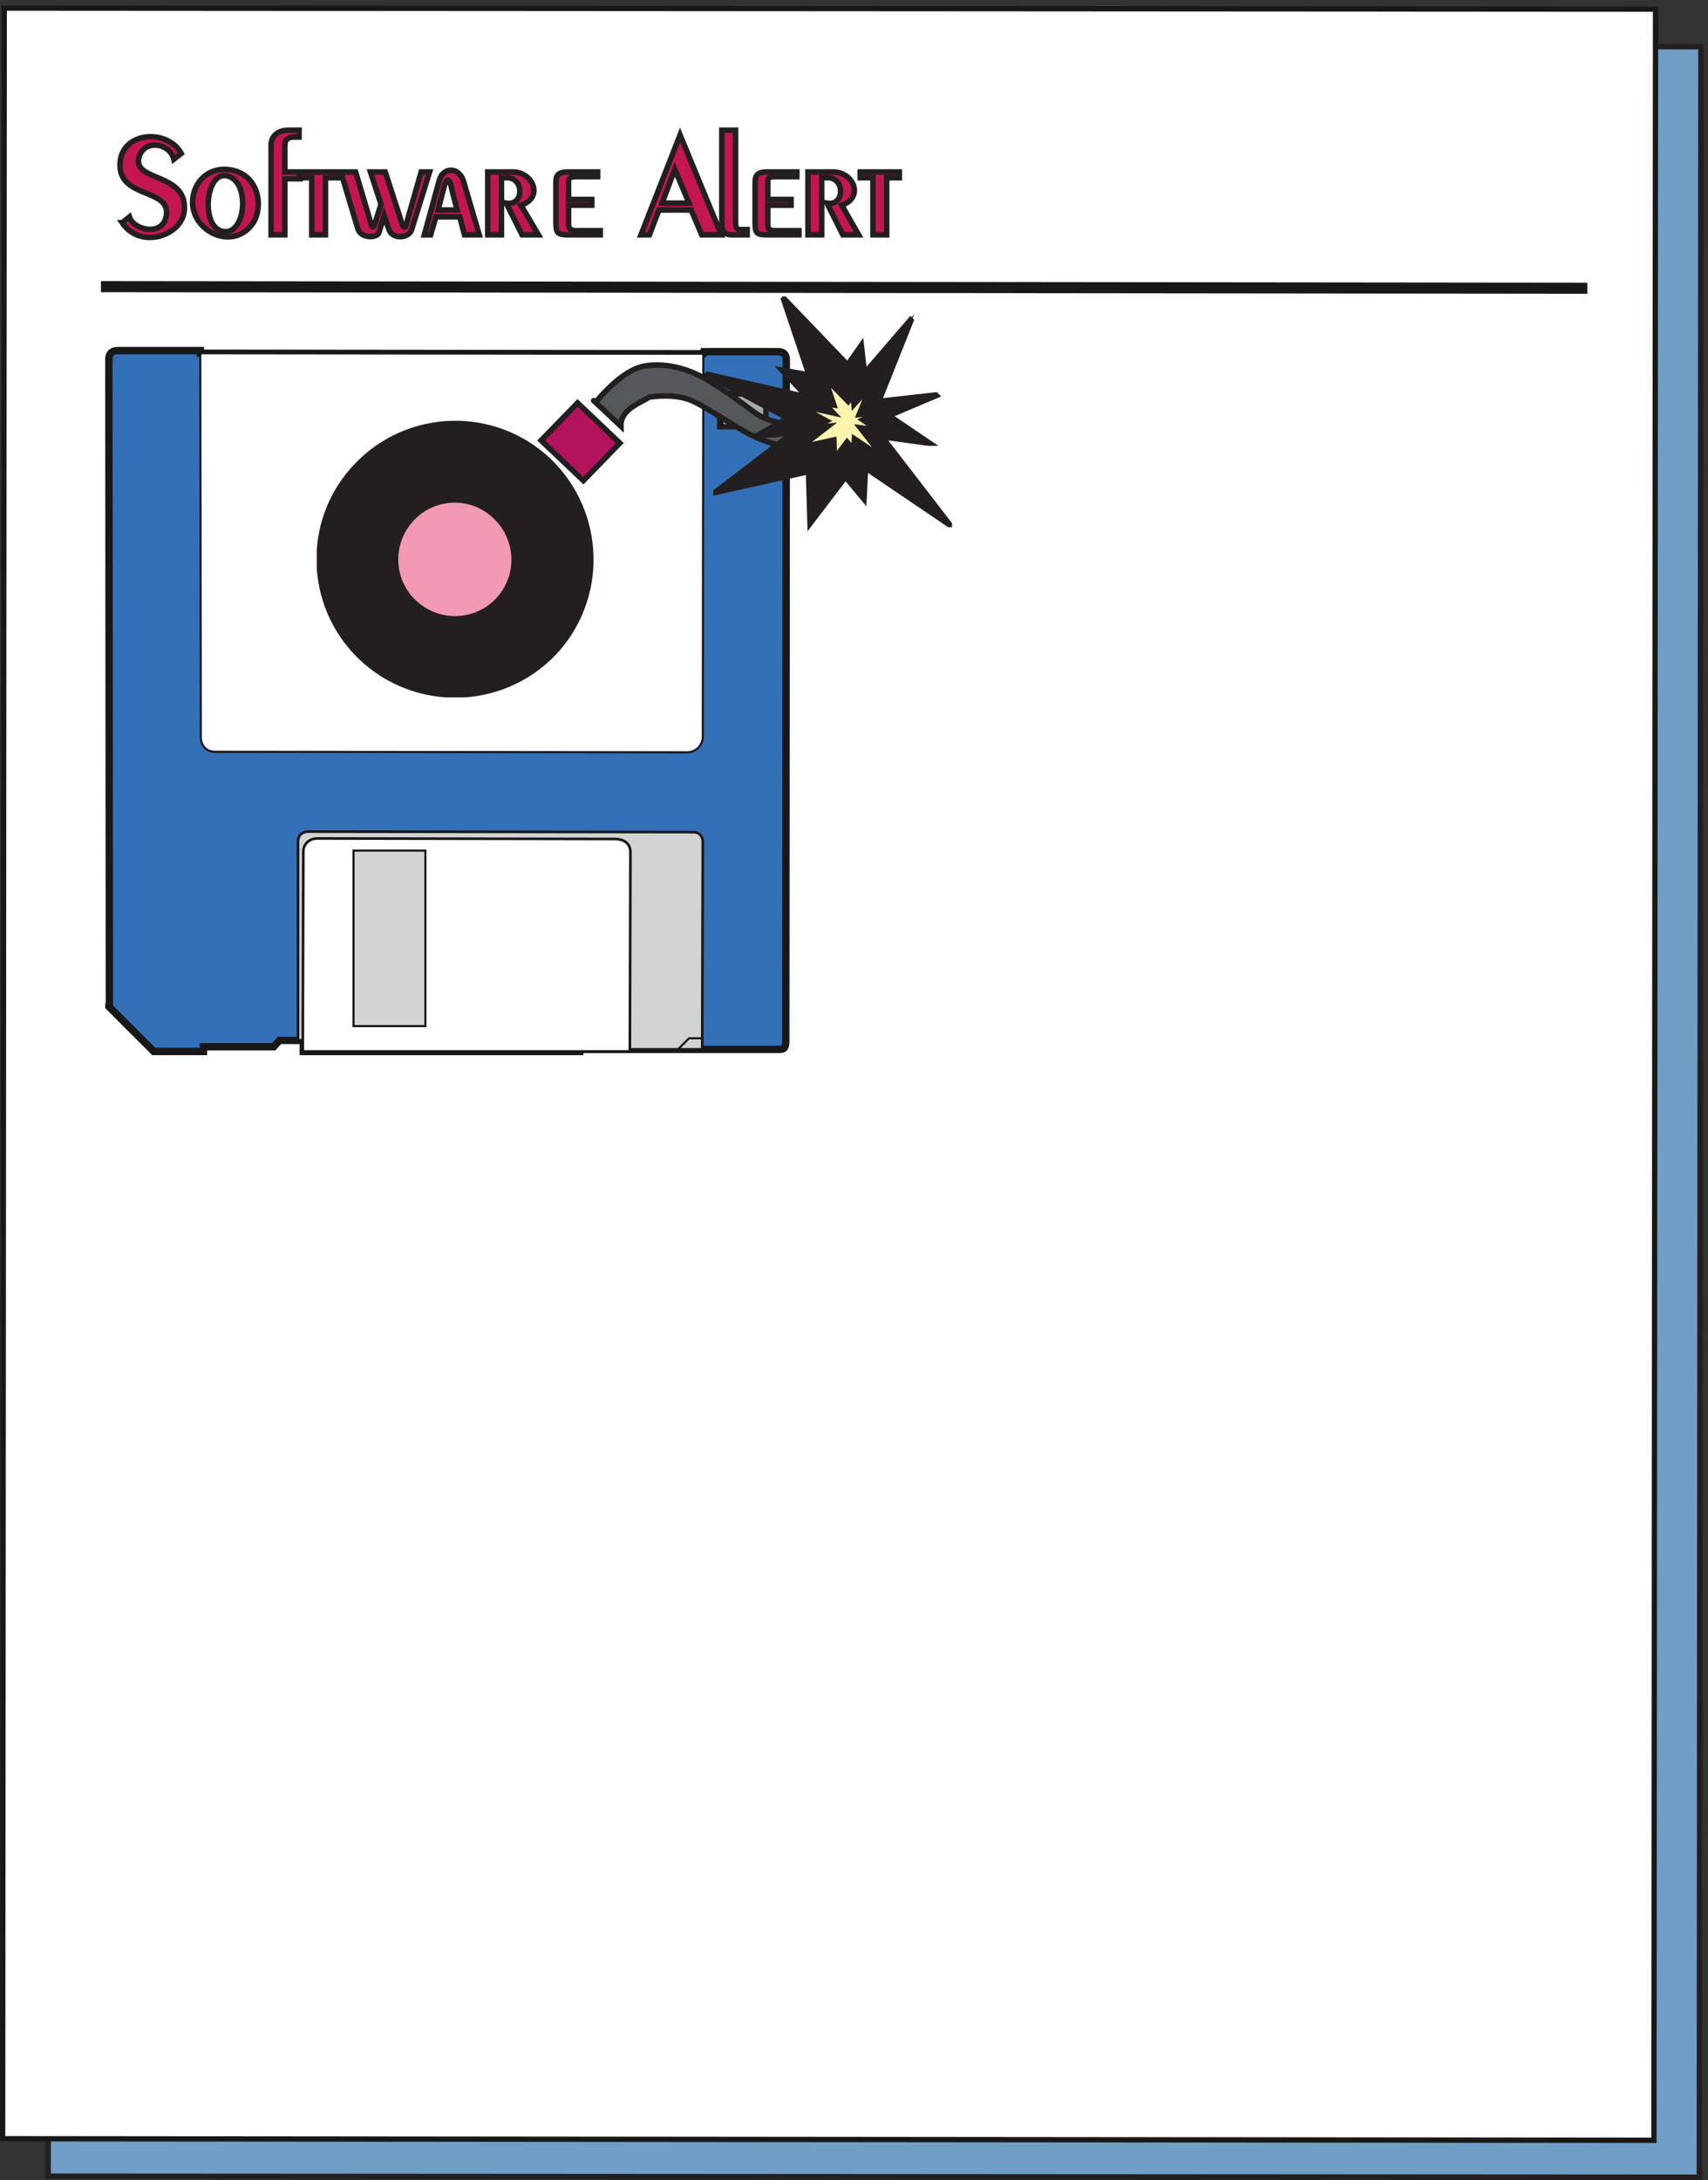 <svg xmlns="http://www.w3.org/2000/svg" xml:space="preserve" width="309.525" height="394.965" viewBox="0 0 309.524 394.965"><rect x="0" y="0" width="309.524" height="394.965" fill="#333333" stroke="none"/><defs><clipPath id="a" clipPathUnits="userSpaceOnUse"><path d="M143.281 2496.88H1076.4v-964.8H143.281Z" clip-rule="evenodd"/></clipPath><clipPath id="b" clipPathUnits="userSpaceOnUse"><path d="M431.598 2565.74h865.572V2019.4H431.598Z" clip-rule="evenodd"/></clipPath><clipPath id="c" clipPathUnits="userSpaceOnUse"><path d="M967.945 2559.26h323.465v-302.59H967.945Z" clip-rule="evenodd"/></clipPath><clipPath id="d" clipPathUnits="userSpaceOnUse"><path d="M431.598 2565.74h865.572V2019.4H431.598Z" clip-rule="evenodd"/></clipPath><clipPath id="e" clipPathUnits="userSpaceOnUse"><path d="M436.551 2390.91h366.836v-366.83H436.551Z" clip-rule="evenodd"/></clipPath><clipPath id="f" clipPathUnits="userSpaceOnUse"><path d="M431.598 2565.74h865.572V2019.4H431.598Z" clip-rule="evenodd"/></clipPath></defs><path d="m2315.52 3.52 2.16 2902.32-2250 2.16L65.52 4.96l2250-1.44" style="fill:#709ec4;fill-opacity:1;fill-rule:evenodd;stroke:none" transform="matrix(.133 0 0 -.133 0 394.934)"/><path d="m2315.52 3.52 2.16 2902.32-2250 2.16L65.52 4.96Z" style="fill:none;stroke:#231f20;stroke-width:7.5;stroke-linecap:butt;stroke-linejoin:miter;stroke-miterlimit:10;stroke-dasharray:none;stroke-opacity:1" transform="matrix(.133 0 0 -.133 0 394.934)"/><path d="m2253.6 53.922 2.16 2903.038L5.762 2958.4 3.602 56.082l2249.998-2.16" style="fill:#fff;fill-opacity:1;fill-rule:evenodd;stroke:none" transform="matrix(.133 0 0 -.133 0 394.934)"/><path d="m2253.6 53.922 2.16 2903.038L5.762 2958.4 3.602 56.082Z" style="fill:none;stroke:#191818;stroke-width:7.2;stroke-linecap:butt;stroke-linejoin:miter;stroke-miterlimit:10;stroke-dasharray:none;stroke-opacity:1" transform="matrix(.133 0 0 -.133 0 394.934)"/><g clip-path="url(#a)" transform="matrix(.133 0 0 -.133 0 394.934)"><path d="m149.039 1597.6 60.481-60.48h67.679v6.48h95.762l7.918 8.64h32.402v-15.12H789.84v2.88h270.72c4.32 0 10.08-.72 10.08 10.08s.72 921.6.72 929.52c0 7.92-5.04 10.8-10.8 10.8H959.039l-.719-2.88-685.441.72v3.6H159.121c-5.762 0-10.801-4.32-10.801-10.8s.719-883.44.719-883.44" style="fill:#3470b8;fill-opacity:1;fill-rule:evenodd;stroke:none"/><path d="m149.039 1597.6 60.481-60.48h67.679v6.48h95.762l7.918 8.64h32.402v-15.12H789.84v2.88h270.72c4.32 0 10.08-.72 10.08 10.08s.72 921.6.72 929.52c0 7.92-5.04 10.8-10.8 10.8H959.039l-.719-2.88-685.441.72v3.6H159.121c-5.762 0-10.801-4.32-10.801-10.8s.719-883.44.719-883.44z" style="fill:none;stroke:#191818;stroke-width:10.08;stroke-linecap:butt;stroke-linejoin:miter;stroke-miterlimit:10;stroke-dasharray:none;stroke-opacity:1"/><path d="m958.32 2487.52-685.441.72s.723-421.2.723-523.44c0-7.92 5.039-19.44 19.437-19.44 14.402 0 632.883-.72 643.68-.72 11.519 0 20.883 10.08 20.883 20.88 0 105.84.718 522 .718 522" style="fill:#fff;fill-opacity:1;fill-rule:evenodd;stroke:none"/><path d="m958.32 2487.52-685.441.72s.723-421.2.723-523.44c0-7.92 5.039-19.44 19.437-19.44 14.402 0 632.883-.72 643.68-.72 11.519 0 20.883 10.08 20.883 20.88 0 105.84.718 522 .718 522z" style="fill:none;stroke:#191818;stroke-width:2.88;stroke-linecap:butt;stroke-linejoin:miter;stroke-miterlimit:10;stroke-dasharray:none;stroke-opacity:1"/><path d="m1043.28 2388.16.72 45.36h-63.359v-45.36h62.639" style="fill:#a4a9a9;fill-opacity:1;fill-rule:evenodd;stroke:none"/><path d="m1043.28 2388.16.72 45.36h-63.359v-45.36z" style="fill:none;stroke:#231f20;stroke-width:7.5;stroke-linecap:butt;stroke-linejoin:miter;stroke-miterlimit:10;stroke-dasharray:none;stroke-opacity:1"/><path d="M982.801 2388.16v43.92H1044" style="fill:none;stroke:#191818;stroke-width:5.76;stroke-linecap:butt;stroke-linejoin:miter;stroke-miterlimit:10;stroke-dasharray:none;stroke-opacity:1"/><path d="M956.879 1540H789.84v-2.88H413.281v15.12h-7.203v270.72c0 11.52 9.363 13.68 13.684 13.68 4.316 0 513.359-.72 524.879-.72 10.8 0 12.961-9.36 12.961-12.96 0-4.32-.723-256.32-.723-264.96v-18" style="fill:#d1d4d2;fill-opacity:1;fill-rule:evenodd;stroke:none"/><path d="M956.879 1540H789.84v-2.88H413.281v15.12h-7.203v270.72c0 11.52 9.363 13.68 13.684 13.68 4.316 0 513.359-.72 524.879-.72 10.8 0 12.961-9.36 12.961-12.96 0-4.32-.723-256.32-.723-264.96z" style="fill:none;stroke:#191818;stroke-width:3.6;stroke-linecap:butt;stroke-linejoin:miter;stroke-miterlimit:10;stroke-dasharray:none;stroke-opacity:1"/><path d="M956.879 1555.12h-18L923.762 1540" style="fill:none;stroke:#191818;stroke-width:2.88;stroke-linecap:butt;stroke-linejoin:miter;stroke-miterlimit:10;stroke-dasharray:none;stroke-opacity:1"/><path d="M858.238 1540v-2.88H412.559v15.12s.722 251.28.722 257.76c0 6.48 5.039 17.28 19.438 17.28 15.121 0 390.961-.72 404.64-.72 14.403 0 21.602-7.2 21.602-18 0-10.08-.723-268.56-.723-268.56" style="fill:#fff;fill-opacity:1;fill-rule:evenodd;stroke:none"/><path d="M858.238 1540v-2.88H412.559v15.12s.722 251.28.722 257.76c0 6.48 5.039 17.28 19.438 17.28 15.121 0 390.961-.72 404.64-.72 14.403 0 21.602-7.2 21.602-18 0-10.08-.723-268.56-.723-268.56z" style="fill:none;stroke:#191818;stroke-width:3.6;stroke-linecap:butt;stroke-linejoin:miter;stroke-miterlimit:10;stroke-dasharray:none;stroke-opacity:1"/><path d="M579.602 1571.68v239.04H481.68v-239.04h97.922" style="fill:#d1d4d2;fill-opacity:1;fill-rule:evenodd;stroke:none"/><path d="M579.602 1571.68v239.04H481.68v-239.04z" style="fill:none;stroke:#191818;stroke-width:2.88;stroke-linecap:butt;stroke-linejoin:miter;stroke-miterlimit:10;stroke-dasharray:none;stroke-opacity:1"/></g><path d="m137.52 2578.96 2025.36-2.16" style="fill:none;stroke:#191818;stroke-width:15.12;stroke-linecap:butt;stroke-linejoin:miter;stroke-miterlimit:10;stroke-dasharray:none;stroke-opacity:1" transform="matrix(.133 0 0 -.133 0 394.934)"/><g clip-path="url(#b)" transform="matrix(.133 0 0 -.133 0 394.934)"><path d="M486.719 2335.61c70.562 73.44 187.203 76.32 261.363 5.76 73.438-71.28 76.32-187.92 5.758-262.08-71.281-73.44-187.918-75.6-262.078-5.04-73.442 70.56-76.321 187.92-5.043 261.36" style="fill:#b3135a;fill-opacity:1;fill-rule:evenodd;stroke:none"/><path d="M486.719 2335.61c70.562 73.44 187.203 76.32 261.363 5.76 73.438-71.28 76.32-187.92 5.758-262.08-71.281-73.44-187.918-75.6-262.078-5.04-73.442 70.56-76.321 187.92-5.043 261.36z" style="fill:none;stroke:#231f20;stroke-width:7.5;stroke-linecap:butt;stroke-linejoin:miter;stroke-miterlimit:10;stroke-dasharray:none;stroke-opacity:1"/><path d="m844.559 2365.85-49.68-51.12-57.598 54.72 49.68 51.12 57.598-54.72" style="fill:#b3135a;fill-opacity:1;fill-rule:evenodd;stroke:none"/><path d="m844.559 2365.85-49.68-51.12-57.598 54.72 49.68 51.12z" style="fill:none;stroke:#231f20;stroke-width:7.5;stroke-linecap:butt;stroke-linejoin:miter;stroke-miterlimit:10;stroke-dasharray:none;stroke-opacity:1"/><path d="M1092.96 2364.41c-18.72-7.2-47.52 1.44-69.12 12.24s-59.039 36.72-79.199 46.08c-20.161 9.36-44.641 7.92-59.762 5.76-12.238-7.92-39.598-16.56-38.879-39.6-15.84 15.12-46.078 43.2-34.559 32.4 18 21.6 43.918 46.08 67.68 49.68 25.918 4.32 53.277-2.88 73.438-12.96 21.601-10.8 52.561-33.12 75.601-50.4 19.44-14.4 50.4-18.72 69.12-12.24 22.32-20.88 16.56-14.4 16.56-14.4s-7.2-10.08-20.88-16.56" style="fill:#54585a;fill-opacity:1;fill-rule:evenodd;stroke:none"/><path d="M1092.96 2364.41c-18.72-7.2-47.52 1.44-69.12 12.24s-59.039 36.72-79.199 46.08c-20.161 9.36-44.641 7.92-59.762 5.76-12.238-7.92-39.598-16.56-38.879-39.6-15.84 15.12-46.078 43.2-34.559 32.4 18 21.6 43.918 46.08 67.68 49.68 25.918 4.32 53.277-2.88 73.438-12.96 21.601-10.8 52.561-33.12 75.601-50.4 19.44-14.4 50.4-18.72 69.12-12.24 22.32-20.88 16.56-14.4 16.56-14.4s-7.2-10.08-20.88-16.56z" style="fill:none;stroke:#231f20;stroke-width:7.5;stroke-linecap:butt;stroke-linejoin:miter;stroke-miterlimit:10;stroke-dasharray:none;stroke-opacity:1"/><path d="m1201.68 2374.49 92.16-119.52h-.72l-113.76 77.04-2.16-42.48-25.2 30.24-48.24-63.36-2.16 70.56-125.998-28.08v.72L1080 2379.53l-46.8-3.6-.72.72 41.04 23.04-110.161 59.04.719.72 136.082-30.96-34.56 36.72 36.72-6.48-34.56 102.96.72.72 86.4-90 18.72 26.64 4.32-38.16 62.64 72.72.72-.72-43.92-110.16 77.76 8.64.72-.72-64.8-27.36 55.44-37.44h-.72l-64.08 8.64" style="fill:#d8164f;fill-opacity:1;fill-rule:evenodd;stroke:none"/><path d="m1201.68 2374.49 92.16-119.52h-.72l-113.76 77.04-2.16-42.48-25.2 30.24-48.24-63.36-2.16 70.56-125.998-28.08v.72L1080 2379.53l-46.8-3.6-.72.72 41.04 23.04-110.161 59.04.719.72 136.082-30.96-34.56 36.72 36.72-6.48-34.56 102.96.72.72 86.4-90 18.72 26.64 4.32-38.16 62.64 72.72.72-.72-43.92-110.16 77.76 8.64.72-.72-64.8-27.36 55.44-37.44h-.72z" style="fill:none;stroke:#231f20;stroke-width:7.5;stroke-linecap:butt;stroke-linejoin:miter;stroke-miterlimit:10;stroke-dasharray:none;stroke-opacity:1"/></g><g clip-path="url(#c)" transform="matrix(.133 0 0 -.133 0 394.934)"><path d="m1071.36 2555.21.72.72 82.8-87.13 18 25.93 4.32-36.72 59.76 69.84.72-.72-42.48-105.84 75.6 8.64v-.72l-61.92-26.64 53.28-35.28-.72-.72-61.2 8.64 87.84-114.48-.72-.72-109.44 74.15-1.44-40.31-24.48 28.79-46.08-60.48-2.16 67.69-120.959-27.37v.73l100.799 76.32-45.36-2.89-.72.73 38.88 22.32-105.119 56.16.719.72 130.32-29.52-33.12 35.27 35.28-6.47-33.12 99.36" style="fill:#dc1f52;fill-opacity:1;fill-rule:evenodd;stroke:none"/><path d="m1071.36 2555.21.72.72 82.8-87.13 18 25.93 4.32-36.72 59.76 69.84.72-.72-42.48-105.84 75.6 8.64v-.72l-61.92-26.64 53.28-35.28-.72-.72-61.2 8.64 87.84-114.48-.72-.72-109.44 74.15-1.44-40.31-24.48 28.79-46.08-60.48-2.16 67.69-120.959-27.37v.73l100.799 76.32-45.36-2.89-.72.73 38.88 22.32-105.119 56.16.719.72 130.32-29.52-33.12 35.27 35.28-6.47z" style="fill:none;stroke:#231f20;stroke-width:7.5;stroke-linecap:butt;stroke-linejoin:miter;stroke-miterlimit:10;stroke-dasharray:none;stroke-opacity:1"/><path d="M1074.96 2548.73h.72l79.2-82.8 17.28 24.48 4.32-35.28 57.6 66.96-40.32-101.52 72 7.91.72-.71-59.76-25.2 51.12-34.56h-.72l-59.04 7.92 84.24-109.45v-.71l-105.12 71.28-1.44-38.89-23.76 28.09-44.64-59.04-1.44 65.52L990 2306.8l96.48 73.45-43.92-2.88v.72l37.44 21.6-100.801 54 125.281-28.08-31.68 33.84 33.84-5.76-31.68 95.04" style="fill:#dd2d55;fill-opacity:1;fill-rule:evenodd;stroke:none"/><path d="M1074.96 2548.73h.72l79.2-82.8 17.28 24.48 4.32-35.28 57.6 66.96-40.32-101.52 72 7.91.72-.71-59.76-25.2 51.12-34.56h-.72l-59.04 7.92 84.24-109.45v-.71l-105.12 71.28-1.44-38.89-23.76 28.09-44.64-59.04-1.44 65.52L990 2306.8l96.48 73.45-43.92-2.88v.72l37.44 21.6-100.801 54 125.281-28.08-31.68 33.84 33.84-5.76z" style="fill:none;stroke:#231f20;stroke-width:7.5;stroke-linecap:butt;stroke-linejoin:miter;stroke-miterlimit:10;stroke-dasharray:none;stroke-opacity:1"/><path d="m1078.56 2541.53.72.72 75.6-79.2 16.56 23.04 4.32-33.13 54.72 64.09.72-.73-38.88-97.19 68.4 7.92.72-.73-56.88-24.47 48.96-32.4-.72-.72-56.16 7.91 80.64-104.39-.72-.72-100.08 67.68-1.44-37.44-22.32 27.36-43.2-56.17-1.44 61.93-110.881-24.48v.72l92.161 69.83-41.76-2.87-.72.71 36 20.16-96.482 51.84.723.73 119.519-26.64-30.24 31.68 32.4-5.77-30.24 90.73" style="fill:#e03b5a;fill-opacity:1;fill-rule:evenodd;stroke:none"/><path d="m1078.56 2541.53.72.72 75.6-79.2 16.56 23.04 4.32-33.13 54.72 64.09.72-.73-38.88-97.19 68.4 7.92.72-.73-56.88-24.47 48.96-32.4-.72-.72-56.16 7.91 80.64-104.39-.72-.72-100.08 67.68-1.44-37.44-22.32 27.36-43.2-56.17-1.44 61.93-110.881-24.48v.72l92.161 69.83-41.76-2.87-.72.71 36 20.16-96.482 51.84.723.73 119.519-26.64-30.24 31.68 32.4-5.77z" style="fill:none;stroke:#231f20;stroke-width:7.5;stroke-linecap:butt;stroke-linejoin:miter;stroke-miterlimit:10;stroke-dasharray:none;stroke-opacity:1"/><path d="M1082.16 2535.05v.72l72.72-76.32 15.84 22.32 3.6-31.68 52.56 61.2.72-.72-37.44-92.16 66.24 7.2v-.72l-54-23.04 46.08-30.96v-.73l-54 7.21 77.04-100.08h-.72l-95.76 64.8-1.44-36-20.88 25.92-41.04-53.28-1.44 59.04-105.84-23.76v.72l87.84 66.96-39.6-2.89-.72.73 34.56 19.43-92.16 49.68h.719l113.761-25.19-28.8 30.24 30.96-5.76-28.8 87.12" style="fill:#e0485f;fill-opacity:1;fill-rule:evenodd;stroke:none"/><path d="M1082.16 2535.05v.72l72.72-76.32 15.84 22.32 3.6-31.68 52.56 61.2.72-.72-37.44-92.16 66.24 7.2v-.72l-54-23.04 46.08-30.96v-.73l-54 7.21 77.04-100.08h-.72l-95.76 64.8-1.44-36-20.88 25.92-41.04-53.28-1.44 59.04-105.84-23.76v.72l87.84 66.96-39.6-2.89-.72.73 34.56 19.43-92.16 49.68h.719l113.761-25.19-28.8 30.24 30.96-5.76z" style="fill:none;stroke:#231f20;stroke-width:7.5;stroke-linecap:butt;stroke-linejoin:miter;stroke-miterlimit:10;stroke-dasharray:none;stroke-opacity:1"/><path d="m1085.76 2528.57 69.12-72 15.12 21.6 3.6-30.96 50.4 58.32-35.28-88.57 62.64 7.21.72-.72-51.84-22.32 43.92-29.52-51.12 6.48 72.72-95.04v-.73l-91.44 61.93-1.44-33.84-20.16 24.48-38.88-51.12-1.44 56.87-100.8-22.32 83.52 64.09-37.44-2.88-.72.72 32.4 18.71-87.12 46.81v.71l108.72-24.47-27.36 28.79 29.52-5.03-27.36 82.8" style="fill:#e35563;fill-opacity:1;fill-rule:evenodd;stroke:none"/><path d="m1085.76 2528.57 69.12-72 15.12 21.6 3.6-30.96 50.4 58.32-35.28-88.57 62.64 7.21.72-.72-51.84-22.32 43.92-29.52-51.12 6.48 72.72-95.04v-.73l-91.44 61.93-1.44-33.84-20.16 24.48-38.88-51.12-1.44 56.87-100.8-22.32 83.52 64.09-37.44-2.88-.72.72 32.4 18.71-87.12 46.81v.71l108.72-24.47-27.36 28.79 29.52-5.03z" style="fill:none;stroke:#231f20;stroke-width:7.5;stroke-linecap:butt;stroke-linejoin:miter;stroke-miterlimit:10;stroke-dasharray:none;stroke-opacity:1"/><path d="m1088.64 2521.37.72.72 65.52-68.4 14.4 20.16 3.6-28.8 47.52 54.72-33.12-84.24 59.04 7.2.72-.72-48.96-20.88 41.76-28.08v-.73l-48.96 6.48 69.84-90-.72-.71-86.4 59.04-1.44-32.4-19.44 23.04-36.72-48.24-1.44 54-95.76-21.6 79.2 61.2-35.28-2.88-.72.71 30.96 17.29-83.52 44.64.72.72 102.96-23.04-25.92 27.36 28.08-5.04-26.64 78.48" style="fill:#e56369;fill-opacity:1;fill-rule:evenodd;stroke:none"/><path d="m1088.64 2521.37.72.72 65.52-68.4 14.4 20.16 3.6-28.8 47.52 54.72-33.12-84.24 59.04 7.2.72-.72-48.96-20.88 41.76-28.08v-.73l-48.96 6.48 69.84-90-.72-.71-86.4 59.04-1.44-32.4-19.44 23.04-36.72-48.24-1.44 54-95.76-21.6 79.2 61.2-35.28-2.88-.72.71 30.96 17.29-83.52 44.64.72.72 102.96-23.04-25.92 27.36 28.08-5.04z" style="fill:none;stroke:#231f20;stroke-width:7.5;stroke-linecap:butt;stroke-linejoin:miter;stroke-miterlimit:10;stroke-dasharray:none;stroke-opacity:1"/><path d="m1092.24 2514.89.72.72 61.92-65.52 13.68 19.44 3.6-27.36 44.64 52.56.72-.72-32.4-79.21 56.88 5.77-46.08-20.16 39.6-26.64h-.72l-46.08 5.76 66.24-85.68-82.8 55.44-.72-30.24-18.72 21.59-34.56-45.35-1.44 50.4-90.72-20.16v.72l75.6 56.88-34.56-2.17v.73l29.52 16.56-79.2 42.48 97.92-21.6-24.48 25.92 26.64-4.32-25.2 74.16" style="fill:#e6736f;fill-opacity:1;fill-rule:evenodd;stroke:none"/><path d="m1092.24 2514.89.72.72 61.92-65.52 13.68 19.44 3.6-27.36 44.64 52.56.72-.72-32.4-79.21 56.88 5.77-46.08-20.16 39.6-26.64h-.72l-46.08 5.76 66.24-85.68-82.8 55.44-.72-30.24-18.72 21.59-34.56-45.35-1.44 50.4-90.72-20.16v.72l75.6 56.88-34.56-2.17v.73l29.52 16.56-79.2 42.48 97.92-21.6-24.48 25.92 26.64-4.32z" style="fill:none;stroke:#231f20;stroke-width:7.5;stroke-linecap:butt;stroke-linejoin:miter;stroke-miterlimit:10;stroke-dasharray:none;stroke-opacity:1"/><path d="M1095.84 2508.41h.72l58.32-61.2 12.96 18 2.88-25.92 42.48 49.67.72-.71-30.24-74.88 53.28 5.76h.72l-43.92-18.72 37.44-25.2-.72-.73-43.2 6.48 61.92-81.35-77.76 52.55-.72-28.79-17.28 20.16-33.12-43.21-1.44 48.25-85.68-19.44v.72l71.28 54-32.4-2.16v.72l27.36 15.84-74.16 39.6v.72l92.16-20.88-23.04 24.47 25.2-4.31-23.76 70.56" style="fill:#e88176;fill-opacity:1;fill-rule:evenodd;stroke:none"/><path d="M1095.84 2508.41h.72l58.32-61.2 12.96 18 2.88-25.92 42.48 49.67.72-.71-30.24-74.88 53.28 5.76h.72l-43.92-18.72 37.44-25.2-.72-.73-43.2 6.48 61.92-81.35-77.76 52.55-.72-28.79-17.28 20.16-33.12-43.21-1.44 48.25-85.68-19.44v.72l71.28 54-32.4-2.16v.72l27.36 15.84-74.16 39.6v.72l92.16-20.88-23.04 24.47 25.2-4.31z" style="fill:none;stroke:#231f20;stroke-width:7.5;stroke-linecap:butt;stroke-linejoin:miter;stroke-miterlimit:10;stroke-dasharray:none;stroke-opacity:1"/><path d="m1099.44 2501.93 55.44-57.61 12.24 16.57 2.88-23.76 40.32 46.08-28.08-70.57 49.68 5.05h.72l-41.76-18 36-23.76h-.72l-41.04 5.76 59.04-76.32-.72-.73-72.72 49.68-1.44-27.36-15.84 19.45-30.96-40.32-1.44 45.36-80.64-18 66.96 51.12-30.24-2.16-.72.72 26.64 15.12-70.56 37.44h.72l86.4-19.44-21.6 23.76 23.76-4.32-22.32 66.24" style="fill:#ec907d;fill-opacity:1;fill-rule:evenodd;stroke:none"/><path d="m1099.44 2501.93 55.44-57.61 12.24 16.57 2.88-23.76 40.32 46.08-28.08-70.57 49.68 5.05h.72l-41.76-18 36-23.76h-.72l-41.04 5.76 59.04-76.32-.72-.73-72.72 49.68-1.44-27.36-15.84 19.45-30.96-40.32-1.44 45.36-80.64-18 66.96 51.12-30.24-2.16-.72.72 26.64 15.12-70.56 37.44h.72l86.4-19.44-21.6 23.76 23.76-4.32z" style="fill:none;stroke:#231f20;stroke-width:7.5;stroke-linecap:butt;stroke-linejoin:miter;stroke-miterlimit:10;stroke-dasharray:none;stroke-opacity:1"/><path d="M1103.04 2494.73v.72l51.84-54.72 11.52 16.56 2.88-23.04 37.44 43.91v-.71l-25.92-66.24 46.8 5.04-38.88-16.56 33.84-22.32h-.72l-38.16 5.04 54.72-71.28v-.72l-68.4 46.8-1.44-25.92-15.12 18.72-28.8-38.16-1.44 41.76-75.6-16.56 62.64 48.24-28.08-2.16-.72.72 24.48 13.68-65.52 35.27v.73l82.08-18.73-20.88 22.33 22.32-4.33-20.88 61.93" style="fill:#ee9d84;fill-opacity:1;fill-rule:evenodd;stroke:none"/><path d="M1103.04 2494.73v.72l51.84-54.72 11.52 16.56 2.88-23.04 37.44 43.91v-.71l-25.92-66.24 46.8 5.04-38.88-16.56 33.84-22.32h-.72l-38.16 5.04 54.72-71.28v-.72l-68.4 46.8-1.44-25.92-15.12 18.72-28.8-38.16-1.44 41.76-75.6-16.56 62.64 48.24-28.08-2.16-.72.72 24.48 13.68-65.52 35.27v.73l82.08-18.73-20.88 22.33 22.32-4.33z" style="fill:none;stroke:#231f20;stroke-width:7.5;stroke-linecap:butt;stroke-linejoin:miter;stroke-miterlimit:10;stroke-dasharray:none;stroke-opacity:1"/><path d="m1106.64 2488.25 48.24-50.4 10.8 15.11 2.88-21.59 34.56 41.04.72-.72-25.2-61.21 43.92 4.32h.72l-36.72-15.84 30.96-20.16v-.71l-36 5.04 51.12-66.97-64.08 43.21-.72-23.76-14.4 17.28-27.36-36-.72 39.59-70.56-15.84v.73l58.32 44.64-25.92-2.16-.72.72 23.04 12.96-61.92 33.11h.72l76.32-17.27-19.44 20.88 20.88-3.61-19.44 57.61" style="fill:#f0ae8b;fill-opacity:1;fill-rule:evenodd;stroke:none"/><path d="m1106.64 2488.25 48.24-50.4 10.8 15.11 2.88-21.59 34.56 41.04.72-.72-25.2-61.21 43.92 4.32h.72l-36.72-15.84 30.96-20.16v-.71l-36 5.04 51.12-66.97-64.08 43.21-.72-23.76-14.4 17.28-27.36-36-.72 39.59-70.56-15.84v.73l58.32 44.64-25.92-2.16-.72.72 23.04 12.96-61.92 33.11h.72l76.32-17.27-19.44 20.88 20.88-3.61z" style="fill:none;stroke:#231f20;stroke-width:7.5;stroke-linecap:butt;stroke-linejoin:miter;stroke-miterlimit:10;stroke-dasharray:none;stroke-opacity:1"/><path d="m1110.24 2481.77 44.64-46.81 10.08 13.68 2.16-19.43 32.4 37.43h.72l-23.04-57.59 41.04 4.32-33.84-14.41 28.8-19.43-33.84 4.32 48.24-61.92h-.72l-59.04 39.6-.72-21.6-13.68 15.84-25.2-33.13-.72 36.73-65.52-14.41 54.72 41.77-25.2-2.16v.72l20.88 12.24-56.88 30.24h.72l70.56-15.84-18 19.44 19.44-3.6-18 54" style="fill:#f0bc91;fill-opacity:1;fill-rule:evenodd;stroke:none"/><path d="m1110.24 2481.77 44.64-46.81 10.08 13.68 2.16-19.43 32.4 37.43h.72l-23.04-57.59 41.04 4.32-33.84-14.41 28.8-19.43-33.84 4.32 48.24-61.92h-.72l-59.04 39.6-.72-21.6-13.68 15.84-25.2-33.13-.72 36.73-65.52-14.41 54.72 41.77-25.2-2.16v.72l20.88 12.24-56.88 30.24h.72l70.56-15.84-18 19.44 19.44-3.6z" style="fill:none;stroke:#231f20;stroke-width:7.5;stroke-linecap:butt;stroke-linejoin:miter;stroke-miterlimit:10;stroke-dasharray:none;stroke-opacity:1"/><path d="m1113.12 2474.57.72.72 41.04-43.92 9.36 12.95 2.16-18 30.24 34.57-20.88-53.28 37.44 4.32-30.96-13.68 26.64-17.29v-.71l-30.96 4.32 43.92-56.88v-.73l-54.72 37.45-.72-20.16-12.24 14.39-23.76-30.23-.72 33.84-60.48-13.68 50.4 38.88-23.04-2.16v.72l19.44 10.79-52.56 28.09v.72l65.52-15.13-16.56 18 18-3.59-17.28 49.68" style="fill:#f3cb98;fill-opacity:1;fill-rule:evenodd;stroke:none"/><path d="m1113.12 2474.57.72.72 41.04-43.92 9.36 12.95 2.16-18 30.24 34.57-20.88-53.28 37.44 4.32-30.96-13.68 26.64-17.29v-.71l-30.96 4.32 43.92-56.88v-.73l-54.72 37.45-.72-20.16-12.24 14.39-23.76-30.23-.72 33.84-60.48-13.68 50.4 38.88-23.04-2.16v.72l19.44 10.79-52.56 28.09v.72l65.52-15.13-16.56 18 18-3.59z" style="fill:none;stroke:#231f20;stroke-width:7.5;stroke-linecap:butt;stroke-linejoin:miter;stroke-miterlimit:10;stroke-dasharray:none;stroke-opacity:1"/><path d="M1116.72 2468.09h.72l37.44-39.61 8.64 11.53 2.16-16.56 27.36 32.4v-.72l-19.44-48.24 34.56 3.59h.72l-28.8-12.23 24.48-16.56-28.8 3.6 40.32-52.56-50.4 33.84-.72-18.72-10.8 13.68-21.6-28.08-.72 30.96-55.44-12.24v.72l46.08 34.56-20.88-1.44v.72l18 10.07-48.96 25.93h.72l59.76-12.96-15.12 15.84 16.56-2.88-15.84 45.36" style="fill:#f8daa0;fill-opacity:1;fill-rule:evenodd;stroke:none"/><path d="M1116.72 2468.09h.72l37.44-39.61 8.64 11.53 2.16-16.56 27.36 32.4v-.72l-19.44-48.24 34.56 3.59h.72l-28.8-12.23 24.48-16.56-28.8 3.6 40.32-52.56-50.4 33.84-.72-18.72-10.8 13.68-21.6-28.08-.72 30.96-55.44-12.24v.72l46.08 34.56-20.88-1.44v.72l18 10.07-48.96 25.93h.72l59.76-12.96-15.12 15.84 16.56-2.88z" style="fill:none;stroke:#231f20;stroke-width:7.5;stroke-linecap:butt;stroke-linejoin:miter;stroke-miterlimit:10;stroke-dasharray:none;stroke-opacity:1"/><path d="m1120.32 2461.61 34.56-36 7.92 10.8 1.44-15.84 25.2 29.52h.72l-18-44.64 31.68 3.6-25.92-11.52 22.32-14.4h-.72l-25.2 2.88 36.72-47.53h-.72l-45.36 30.97-.72-17.28-10.08 12.24-19.44-25.2-.72 28.08-50.4-11.52v.71l41.76 31.69-18.72-1.44-.72.72 16.56 9.35-43.92 23.05v.72l54.72-12.25-13.68 14.41 14.4-2.88-13.68 41.76" style="fill:#faeba9;fill-opacity:1;fill-rule:evenodd;stroke:none"/><path d="m1120.32 2461.61 34.56-36 7.92 10.8 1.44-15.84 25.2 29.52h.72l-18-44.64 31.68 3.6-25.92-11.52 22.32-14.4h-.72l-25.2 2.88 36.72-47.53h-.72l-45.36 30.97-.72-17.28-10.08 12.24-19.44-25.2-.72 28.08-50.4-11.52v.71l41.76 31.69-18.72-1.44-.72.72 16.56 9.35-43.92 23.05v.72l54.72-12.25-13.68 14.41 14.4-2.88z" style="fill:none;stroke:#231f20;stroke-width:7.5;stroke-linecap:butt;stroke-linejoin:miter;stroke-miterlimit:10;stroke-dasharray:none;stroke-opacity:1"/></g><g clip-path="url(#d)" transform="matrix(.133 0 0 -.133 0 394.934)"><path d="m1172.16 2386.73 33.12-42.48-41.04 27.36-.72-15.12-9.36 10.8-17.28-23.04-.72 25.92-45.36-10.08 37.44 28.8-16.56-1.44-.72.72 15.12 7.92-39.6 21.6 48.96-10.8-12.24 12.96 12.96-2.16-12.24 36.72v.72l31.68-32.4 6.48 9.36 1.44-13.68 23.04 25.92-15.84-39.6 28.08 2.88-23.04-10.08 20.16-13.68h-.72l-23.04 2.88" style="fill:#fbf5af;fill-opacity:1;fill-rule:evenodd;stroke:none"/><path d="m1172.16 2386.73 33.12-42.48-41.04 27.36-.72-15.12-9.36 10.8-17.28-23.04-.72 25.92-45.36-10.08 37.44 28.8-16.56-1.44-.72.72 15.12 7.92-39.6 21.6 48.96-10.8-12.24 12.96 12.96-2.16-12.24 36.72v.72l31.68-32.4 6.48 9.36 1.44-13.68 23.04 25.92-15.84-39.6 28.08 2.88-23.04-10.08 20.16-13.68h-.72z" style="fill:none;stroke:#231f20;stroke-width:7.5;stroke-linecap:butt;stroke-linejoin:miter;stroke-miterlimit:10;stroke-dasharray:none;stroke-opacity:1"/></g><g clip-path="url(#e)" transform="matrix(.133 0 0 -.133 0 394.934)"><path d="M490.32 2332.01c68.399 72 182.16 74.16 254.16 5.76 72-69.12 74.161-182.88 5.758-254.88-69.117-72-182.879-74.16-254.879-5.04-72 68.4-74.16 182.88-5.039 254.16" style="fill:#b6165c;fill-opacity:1;fill-rule:evenodd;stroke:none"/><path d="M490.32 2332.01c68.399 72 182.16 74.16 254.16 5.76 72-69.12 74.161-182.88 5.758-254.88-69.117-72-182.879-74.16-254.879-5.04-72 68.4-74.16 182.88-5.039 254.16z" style="fill:none;stroke:#231f20;stroke-width:7.5;stroke-linecap:butt;stroke-linejoin:miter;stroke-miterlimit:10;stroke-dasharray:none;stroke-opacity:1"/><path d="M493.922 2328.41c66.238 69.84 177.117 72.72 246.957 5.76s72.723-177.84 5.762-247.68-177.84-72-247.68-5.04-72 177.84-5.039 246.96" style="fill:#ba1c60;fill-opacity:1;fill-rule:evenodd;stroke:none"/><path d="M493.922 2328.41c66.238 69.84 177.117 72.72 246.957 5.76s72.723-177.84 5.762-247.68-177.84-72-247.68-5.04-72 177.84-5.039 246.96z" style="fill:none;stroke:#231f20;stroke-width:7.5;stroke-linecap:butt;stroke-linejoin:miter;stroke-miterlimit:10;stroke-dasharray:none;stroke-opacity:1"/><path d="M496.801 2325.53c65.519 67.68 172.801 69.84 241.199 5.04 67.68-65.52 69.84-172.8 5.039-240.48-65.519-68.4-172.801-70.56-240.48-5.04-68.399 64.8-70.559 172.08-5.758 240.48" style="fill:#bc2264;fill-opacity:1;fill-rule:evenodd;stroke:none"/><path d="M496.801 2325.53c65.519 67.68 172.801 69.84 241.199 5.04 67.68-65.52 69.84-172.8 5.039-240.48-65.519-68.4-172.801-70.56-240.48-5.04-68.399 64.8-70.559 172.08-5.758 240.48z" style="fill:none;stroke:#231f20;stroke-width:7.5;stroke-linecap:butt;stroke-linejoin:miter;stroke-miterlimit:10;stroke-dasharray:none;stroke-opacity:1"/><path d="M500.398 2321.93c63.364 65.52 167.762 67.68 234 5.04 65.524-63.36 67.684-167.76 5.043-234-63.359-65.52-167.761-67.68-234-4.32-65.519 62.64-67.679 167.04-5.043 233.28" style="fill:#c02666;fill-opacity:1;fill-rule:evenodd;stroke:none"/><path d="M500.398 2321.93c63.364 65.52 167.762 67.68 234 5.04 65.524-63.36 67.684-167.76 5.043-234-63.359-65.52-167.761-67.68-234-4.32-65.519 62.64-67.679 167.04-5.043 233.28z" style="fill:none;stroke:#231f20;stroke-width:7.5;stroke-linecap:butt;stroke-linejoin:miter;stroke-miterlimit:10;stroke-dasharray:none;stroke-opacity:1"/><path d="M504 2318.33c61.199 64.08 162.719 66.24 226.801 5.04 64.078-61.2 66.238-162.72 5.039-226.8-61.199-64.08-162.719-66.24-226.801-4.32-64.078 61.2-66.238 162-5.039 226.08" style="fill:#c12c6a;fill-opacity:1;fill-rule:evenodd;stroke:none"/><path d="M504 2318.33c61.199 64.08 162.719 66.24 226.801 5.04 64.078-61.2 66.238-162.72 5.039-226.8-61.199-64.08-162.719-66.24-226.801-4.32-64.078 61.2-66.238 162-5.039 226.08z" style="fill:none;stroke:#231f20;stroke-width:7.5;stroke-linecap:butt;stroke-linejoin:miter;stroke-miterlimit:10;stroke-dasharray:none;stroke-opacity:1"/><path d="M507.602 2314.73c59.757 61.92 157.679 64.08 219.597 5.04 61.922-59.76 64.082-157.68 5.039-219.6-59.758-61.92-157.679-64.08-219.597-5.04-61.922 59.76-64.082 157.68-5.039 219.6" style="fill:#c6316d;fill-opacity:1;fill-rule:evenodd;stroke:none"/><path d="M507.602 2314.73c59.757 61.92 157.679 64.08 219.597 5.04 61.922-59.76 64.082-157.68 5.039-219.6-59.758-61.92-157.679-64.08-219.597-5.04-61.922 59.76-64.082 157.68-5.039 219.6z" style="fill:none;stroke:#231f20;stroke-width:7.5;stroke-linecap:butt;stroke-linejoin:miter;stroke-miterlimit:10;stroke-dasharray:none;stroke-opacity:1"/><path d="M511.199 2311.85c57.602 59.76 152.641 61.92 212.403 4.32 60.476-57.6 61.918-152.64 5.039-212.4-57.602-60.48-152.641-61.92-212.403-5.04-60.476 57.59-62.636 152.64-5.039 213.12" style="fill:#c83870;fill-opacity:1;fill-rule:evenodd;stroke:none"/><path d="M511.199 2311.85c57.602 59.76 152.641 61.92 212.403 4.32 60.476-57.6 61.918-152.64 5.039-212.4-57.602-60.48-152.641-61.92-212.403-5.04-60.476 57.59-62.636 152.64-5.039 213.12z" style="fill:none;stroke:#231f20;stroke-width:7.5;stroke-linecap:butt;stroke-linejoin:miter;stroke-miterlimit:10;stroke-dasharray:none;stroke-opacity:1"/><path d="M514.801 2308.25c55.437 57.6 147.597 59.76 205.918 4.32 57.601-55.44 59.761-147.6 4.32-205.92-55.437-57.6-147.598-59.76-205.918-4.32-57.601 56.16-59.762 147.6-4.32 205.92" style="fill:#cc3e75;fill-opacity:1;fill-rule:evenodd;stroke:none"/><path d="M514.801 2308.25c55.437 57.6 147.597 59.76 205.918 4.32 57.601-55.44 59.761-147.6 4.32-205.92-55.437-57.6-147.598-59.76-205.918-4.32-57.601 56.16-59.762 147.6-4.32 205.92z" style="fill:none;stroke:#231f20;stroke-width:7.5;stroke-linecap:butt;stroke-linejoin:miter;stroke-miterlimit:10;stroke-dasharray:none;stroke-opacity:1"/><path d="M518.398 2304.65c54 56.16 142.563 57.6 198.723 4.31 56.16-54 57.598-142.55 4.32-198.71-54-56.16-142.562-57.6-198.722-4.32-56.16 54-57.598 142.56-4.321 198.72" style="fill:#ce4479;fill-opacity:1;fill-rule:evenodd;stroke:none"/><path d="M518.398 2304.65c54 56.16 142.563 57.6 198.723 4.31 56.16-54 57.598-142.55 4.32-198.71-54-56.16-142.562-57.6-198.722-4.32-56.16 54-57.598 142.56-4.321 198.72z" style="fill:none;stroke:#231f20;stroke-width:7.5;stroke-linecap:butt;stroke-linejoin:miter;stroke-miterlimit:10;stroke-dasharray:none;stroke-opacity:1"/><path d="M522 2301.05c51.84 54 137.52 56.16 191.52 4.32 54-51.84 56.16-137.52 4.32-191.52-51.84-54-137.52-56.16-191.52-4.32-54 51.84-56.16 137.52-4.32 191.52" style="fill:#d24b7e;fill-opacity:1;fill-rule:evenodd;stroke:none"/><path d="M522 2301.05c51.84 54 137.52 56.16 191.52 4.32 54-51.84 56.16-137.52 4.32-191.52-51.84-54-137.52-56.16-191.52-4.32-54 51.84-56.16 137.52-4.32 191.52z" style="fill:none;stroke:#231f20;stroke-width:7.5;stroke-linecap:butt;stroke-linejoin:miter;stroke-miterlimit:10;stroke-dasharray:none;stroke-opacity:1"/><path d="M525.602 2298.17c49.679 51.84 132.476 53.28 184.316 3.6 52.562-49.68 54-132.48 4.32-184.32-50.398-52.56-132.476-54-185.039-4.32-51.84 50.4-53.277 132.48-3.597 185.04" style="fill:#d24f81;fill-opacity:1;fill-rule:evenodd;stroke:none"/><path d="M525.602 2298.17c49.679 51.84 132.476 53.28 184.316 3.6 52.562-49.68 54-132.48 4.32-184.32-50.398-52.56-132.476-54-185.039-4.32-51.84 50.4-53.277 132.48-3.597 185.04z" style="fill:none;stroke:#231f20;stroke-width:7.5;stroke-linecap:butt;stroke-linejoin:miter;stroke-miterlimit:10;stroke-dasharray:none;stroke-opacity:1"/><path d="M529.199 2294.57c48.242 49.68 127.442 51.84 177.84 3.6 49.68-48.24 51.121-127.44 3.602-177.84-48.243-49.68-127.442-51.12-177.84-3.6-49.68 48.24-51.84 127.44-3.602 177.84" style="fill:#d65686;fill-opacity:1;fill-rule:evenodd;stroke:none"/><path d="M529.199 2294.57c48.242 49.68 127.442 51.84 177.84 3.6 49.68-48.24 51.121-127.44 3.602-177.84-48.243-49.68-127.442-51.12-177.84-3.6-49.68 48.24-51.84 127.44-3.602 177.84z" style="fill:none;stroke:#231f20;stroke-width:7.5;stroke-linecap:butt;stroke-linejoin:miter;stroke-miterlimit:10;stroke-dasharray:none;stroke-opacity:1"/><path d="M532.801 2290.96c46.078 48.25 122.398 49.69 170.64 3.61 47.52-46.08 49.68-122.4 3.598-170.64-46.078-48.24-122.398-49.68-170.641-3.6-48.238 46.08-49.679 122.4-3.597 170.63" style="fill:#da5e8a;fill-opacity:1;fill-rule:evenodd;stroke:none"/><path d="M532.801 2290.96c46.078 48.25 122.398 49.69 170.64 3.61 47.52-46.08 49.68-122.4 3.598-170.64-46.078-48.24-122.398-49.68-170.641-3.6-48.238 46.08-49.679 122.4-3.597 170.63z" style="fill:none;stroke:#231f20;stroke-width:7.5;stroke-linecap:butt;stroke-linejoin:miter;stroke-miterlimit:10;stroke-dasharray:none;stroke-opacity:1"/><path d="M536.398 2287.37c43.922 46.08 117.36 47.52 163.442 3.59 46.078-43.91 47.519-117.35 3.601-163.43-44.64-46.08-117.363-47.52-163.441-3.6-46.078 44.64-47.52 117.36-3.602 163.44" style="fill:#de6590;fill-opacity:1;fill-rule:evenodd;stroke:none"/><path d="M536.398 2287.37c43.922 46.08 117.36 47.52 163.442 3.59 46.078-43.91 47.519-117.35 3.601-163.43-44.64-46.08-117.363-47.52-163.441-3.6-46.078 44.64-47.52 117.36-3.602 163.44z" style="fill:none;stroke:#231f20;stroke-width:7.5;stroke-linecap:butt;stroke-linejoin:miter;stroke-miterlimit:10;stroke-dasharray:none;stroke-opacity:1"/><path d="M540 2283.77c42.48 44.64 112.32 46.08 156.238 3.6 43.922-42.48 45.364-112.32 3.602-156.24-42.481-44.64-112.32-46.08-156.961-3.6-43.918 42.48-45.359 112.32-2.879 156.24" style="fill:#e06d94;fill-opacity:1;fill-rule:evenodd;stroke:none"/><path d="M540 2283.77c42.48 44.64 112.32 46.08 156.238 3.6 43.922-42.48 45.364-112.32 3.602-156.24-42.481-44.64-112.32-46.08-156.961-3.6-43.918 42.48-45.359 112.32-2.879 156.24z" style="fill:none;stroke:#231f20;stroke-width:7.5;stroke-linecap:butt;stroke-linejoin:miter;stroke-miterlimit:10;stroke-dasharray:none;stroke-opacity:1"/><path d="M543.602 2280.89c40.32 41.76 107.277 43.2 149.039 2.88 42.48-40.32 43.918-107.28 3.597-149.76-40.32-41.76-107.277-43.2-149.758-2.88-41.761 40.32-43.199 107.28-2.878 149.76" style="fill:#e4749a;fill-opacity:1;fill-rule:evenodd;stroke:none"/><path d="M543.602 2280.89c40.32 41.76 107.277 43.2 149.039 2.88 42.48-40.32 43.918-107.28 3.597-149.76-40.32-41.76-107.277-43.2-149.758-2.88-41.761 40.32-43.199 107.28-2.878 149.76z" style="fill:none;stroke:#231f20;stroke-width:7.5;stroke-linecap:butt;stroke-linejoin:miter;stroke-miterlimit:10;stroke-dasharray:none;stroke-opacity:1"/><path d="M547.199 2277.29c38.16 40.32 102.242 41.76 142.563 2.88 39.597-38.16 41.039-102.24 2.879-142.56-38.879-40.32-102.243-41.04-142.563-2.88-40.316 38.88-41.758 102.23-2.879 142.56" style="fill:#e77b9e;fill-opacity:1;fill-rule:evenodd;stroke:none"/><path d="M547.199 2277.29c38.16 40.32 102.242 41.76 142.563 2.88 39.597-38.16 41.039-102.24 2.879-142.56-38.879-40.32-102.243-41.04-142.563-2.88-40.316 38.88-41.758 102.23-2.879 142.56z" style="fill:none;stroke:#231f20;stroke-width:7.5;stroke-linecap:butt;stroke-linejoin:miter;stroke-miterlimit:10;stroke-dasharray:none;stroke-opacity:1"/><path d="M550.801 2273.69c36.719 38.16 97.199 39.6 135.359 2.88 38.16-36.72 39.598-97.2 2.879-135.36-36.719-38.16-97.199-39.6-135.359-2.88-38.16 36.72-39.602 97.2-2.879 135.36" style="fill:#ec81a3;fill-opacity:1;fill-rule:evenodd;stroke:none"/><path d="M550.801 2273.69c36.719 38.16 97.199 39.6 135.359 2.88 38.16-36.72 39.598-97.2 2.879-135.36-36.719-38.16-97.199-39.6-135.359-2.88-38.16 36.72-39.602 97.2-2.879 135.36z" style="fill:none;stroke:#231f20;stroke-width:7.5;stroke-linecap:butt;stroke-linejoin:miter;stroke-miterlimit:10;stroke-dasharray:none;stroke-opacity:1"/><path d="M554.398 2270.09c34.563 36.72 92.161 37.44 128.161 2.88 36-34.56 37.441-92.16 2.882-128.16-34.562-36.72-92.16-37.44-128.882-2.88-36 34.56-37.438 92.16-2.161 128.16" style="fill:#ef8aaa;fill-opacity:1;fill-rule:evenodd;stroke:none"/><path d="M554.398 2270.09c34.563 36.72 92.161 37.44 128.161 2.88 36-34.56 37.441-92.16 2.882-128.16-34.562-36.72-92.16-37.44-128.882-2.88-36 34.56-37.438 92.16-2.161 128.16z" style="fill:none;stroke:#231f20;stroke-width:7.5;stroke-linecap:butt;stroke-linejoin:miter;stroke-miterlimit:10;stroke-dasharray:none;stroke-opacity:1"/><path d="M558 2267.21c32.398 33.84 87.121 35.28 120.961 2.16 34.559-32.4 35.277-87.12 2.879-120.96-33.121-34.56-87.121-36-121.68-2.88-33.84 33.12-35.281 87.12-2.16 121.68" style="fill:#f092ae;fill-opacity:1;fill-rule:evenodd;stroke:none"/><path d="M558 2267.21c32.398 33.84 87.121 35.28 120.961 2.16 34.559-32.4 35.277-87.12 2.879-120.96-33.121-34.56-87.121-36-121.68-2.88-33.84 33.12-35.281 87.12-2.16 121.68z" style="fill:none;stroke:#231f20;stroke-width:7.5;stroke-linecap:butt;stroke-linejoin:miter;stroke-miterlimit:10;stroke-dasharray:none;stroke-opacity:1"/></g><g clip-path="url(#f)" transform="matrix(.133 0 0 -.133 0 394.934)"><path d="M561.602 2263.61c30.957 32.4 82.078 33.12 113.757 2.16 32.403-30.97 33.84-82.08 2.879-114.48-30.957-32.4-82.078-33.12-114.476-2.16-32.403 30.96-33.121 82.08-2.16 114.48" style="fill:#f29ab2;fill-opacity:1;fill-rule:evenodd;stroke:none"/><path d="M561.602 2263.61c30.957 32.4 82.078 33.12 113.757 2.16 32.403-30.97 33.84-82.08 2.879-114.48-30.957-32.4-82.078-33.12-114.476-2.16-32.403 30.96-33.121 82.08-2.16 114.48z" style="fill:none;stroke:#231f20;stroke-width:7.5;stroke-linecap:butt;stroke-linejoin:miter;stroke-miterlimit:10;stroke-dasharray:none;stroke-opacity:1"/></g><path d="m166.32 2666.08 10.078 7.92c5.762-18.72 46.801-27.36 50.403 2.88 4.32 36-63.36 22.32-63.36 67.68 0 46.08 64.797 50.4 83.52 15.84l-10.082-7.92c-5.758 23.76-44.641 28.08-48.238-1.44-1.442-28.08 64.078-18.72 62.64-65.52 0-36-59.043-57.6-84.961-19.44zM306 2738.8c47.52-1.44 54-51.84 38.16-74.16-29.519-41.04-93.601-5.04-79.922 42.48 4.321 15.84 18.723 31.68 41.762 31.68zm1.441-8.64c-28.8 3.6-34.562-76.32 0-76.32 28.797 0 33.118 72 0 76.32zm100.079 61.92v-9.36h-6.481c-10.801 0-12.961-5.04-12.961-12.96v-34.56h20.883v-9.36h-20.883v-76.32h-18.719v122.4c0 10.8 7.922 20.16 23.762 20.16zm0-56.88h53.281v-7.92H443.52v-77.76h-18.719v77.76H407.52Zm77.039 0 18.722-62.64c2.879-11.52 4.321-17.28 7.918-6.48l7.922 25.2-14.402 43.92h20.16l20.883-64.08c2.879-11.52 6.476-17.28 9.359-1.44l18.719 65.52h11.519l-24.48-78.48c-2.879-11.52-25.918-14.4-30.957 0l-6.481 18.72-7.203-23.04c-2.16-7.2-24.476-8.64-28.797 5.76l-23.043 77.04zm93.601-85.68 20.16 73.44c4.321 18.72 26.641 20.16 33.121 0l21.598-73.44h-20.16l-6.481 24.48H594l-7.199-24.48zm44.641 33.84-7.199 28.08c-2.883 15.84-6.481 15.84-10.082 5.04l-8.641-33.12zm41.758 51.84h34.562c26.641 0 42.481-34.56 10.801-45.36l23.758-40.32h-22.321l-21.597 43.2c24.476-4.32 24.476 34.56 1.437 34.56h-7.918v-77.76h-18.722zm149.761 0v-6.48h-29.519c-6.481 0-10.082-1.44-10.082-5.76v-25.2h31.679v-7.92h-31.679v-26.64c0-5.04 3.601-7.92 8.64-7.92h34.563v-5.76h-44.641c-13.679 0-15.84 2.88-15.84 16.56v55.44c0 10.8 5.039 13.68 17.278 13.68zm59.039-85.68h11.52l12.961 33.84h43.922l14.398-33.84h26.641l-56.16 136.08zm28.801 43.2 17.281 46.08 19.438-46.08zm81.36 99.36h18.72v-120.96c0-10.08 0-14.4 6.48-14.4h9.36v-7.2h-20.881c-15.121 0-13.679 11.52-13.679 20.16zm102.24-56.88v-6.48h-30.24c-6.48 0-9.36-1.44-9.36-5.76v-25.2h31.68v-7.92h-31.68v-26.64c0-5.04 2.88-7.92 7.92-7.92h34.56v-5.76h-43.92c-14.4 0-15.84 2.88-15.84 16.56v55.44c0 10.8 5.04 13.68 17.28 13.68zm15.12 0h34.56c27.36 0 42.48-34.56 11.52-45.36l23.04-40.32h-21.6l-21.6 43.2c24.48-4.32 24.48 34.56 1.44 34.56h-8.64v-77.76h-18.72zm71.28 0h53.28v-7.92h-17.28v-77.76h-18.72v77.76h-17.28v7.92" style="fill:#c4164f;fill-opacity:1;fill-rule:evenodd;stroke:none" transform="matrix(.133 0 0 -.133 0 394.934)"/><path d="m166.32 2666.08 10.078 7.92c5.762-18.72 46.801-27.36 50.403 2.88 4.32 36-63.36 22.32-63.36 67.68 0 46.08 64.797 50.4 83.52 15.84l-10.082-7.92c-5.758 23.76-44.641 28.08-48.238-1.44-1.442-28.08 64.078-18.72 62.64-65.52 0-36-59.043-57.6-84.961-19.44zM306 2738.8c47.52-1.44 54-51.84 38.16-74.16-29.519-41.04-93.601-5.04-79.922 42.48 4.321 15.84 18.723 31.68 41.762 31.68zm1.441-8.64c-28.8 3.6-34.562-76.32 0-76.32 28.797 0 33.118 72 0 76.32zm100.079 61.92v-9.36h-6.481c-10.801 0-12.961-5.04-12.961-12.96v-34.56h20.883v-9.36h-20.883v-76.32h-18.719v122.4c0 10.8 7.922 20.16 23.762 20.16zm0-56.88h53.281v-7.92H443.52v-77.76h-18.719v77.76H407.52Zm77.039 0 18.722-62.64c2.879-11.52 4.321-17.28 7.918-6.48l7.922 25.2-14.402 43.92h20.16l20.883-64.08c2.879-11.52 6.476-17.28 9.359-1.44l18.719 65.52h11.519l-24.48-78.48c-2.879-11.52-25.918-14.4-30.957 0l-6.481 18.72-7.203-23.04c-2.16-7.2-24.476-8.64-28.797 5.76l-23.043 77.04zm93.601-85.68 20.16 73.44c4.321 18.72 26.641 20.16 33.121 0l21.598-73.44h-20.16l-6.481 24.48H594l-7.199-24.48zm44.641 33.84-7.199 28.08c-2.883 15.84-6.481 15.84-10.082 5.04l-8.641-33.12zm41.758 51.84h34.562c26.641 0 42.481-34.56 10.801-45.36l23.758-40.32h-22.321l-21.597 43.2c24.476-4.32 24.476 34.56 1.437 34.56h-7.918v-77.76h-18.722zm149.761 0v-6.48h-29.519c-6.481 0-10.082-1.44-10.082-5.76v-25.2h31.679v-7.92h-31.679v-26.64c0-5.04 3.601-7.92 8.64-7.92h34.563v-5.76h-44.641c-13.679 0-15.84 2.88-15.84 16.56v55.44c0 10.8 5.039 13.68 17.278 13.68zm59.039-85.68h11.52l12.961 33.84h43.922l14.398-33.84h26.641l-56.16 136.08zm28.801 43.2 17.281 46.08 19.438-46.08zm81.36 99.36h18.72v-120.96c0-10.08 0-14.4 6.48-14.4h9.36v-7.2h-20.881c-15.121 0-13.679 11.52-13.679 20.16zm102.24-56.88v-6.48h-30.24c-6.48 0-9.36-1.44-9.36-5.76v-25.2h31.68v-7.92h-31.68v-26.64c0-5.04 2.88-7.92 7.92-7.92h34.56v-5.76h-43.92c-14.4 0-15.84 2.88-15.84 16.56v55.44c0 10.8 5.04 13.68 17.28 13.68zm15.12 0h34.56c27.36 0 42.48-34.56 11.52-45.36l23.04-40.32h-21.6l-21.6 43.2c24.48-4.32 24.48 34.56 1.44 34.56h-8.64v-77.76h-18.72zm71.28 0h53.28v-7.92h-17.28v-77.76h-18.72v77.76h-17.28z" style="fill:none;stroke:#231f20;stroke-width:7.5;stroke-linecap:butt;stroke-linejoin:miter;stroke-miterlimit:10;stroke-dasharray:none;stroke-opacity:1" transform="matrix(.133 0 0 -.133 0 394.934)"/></svg>
